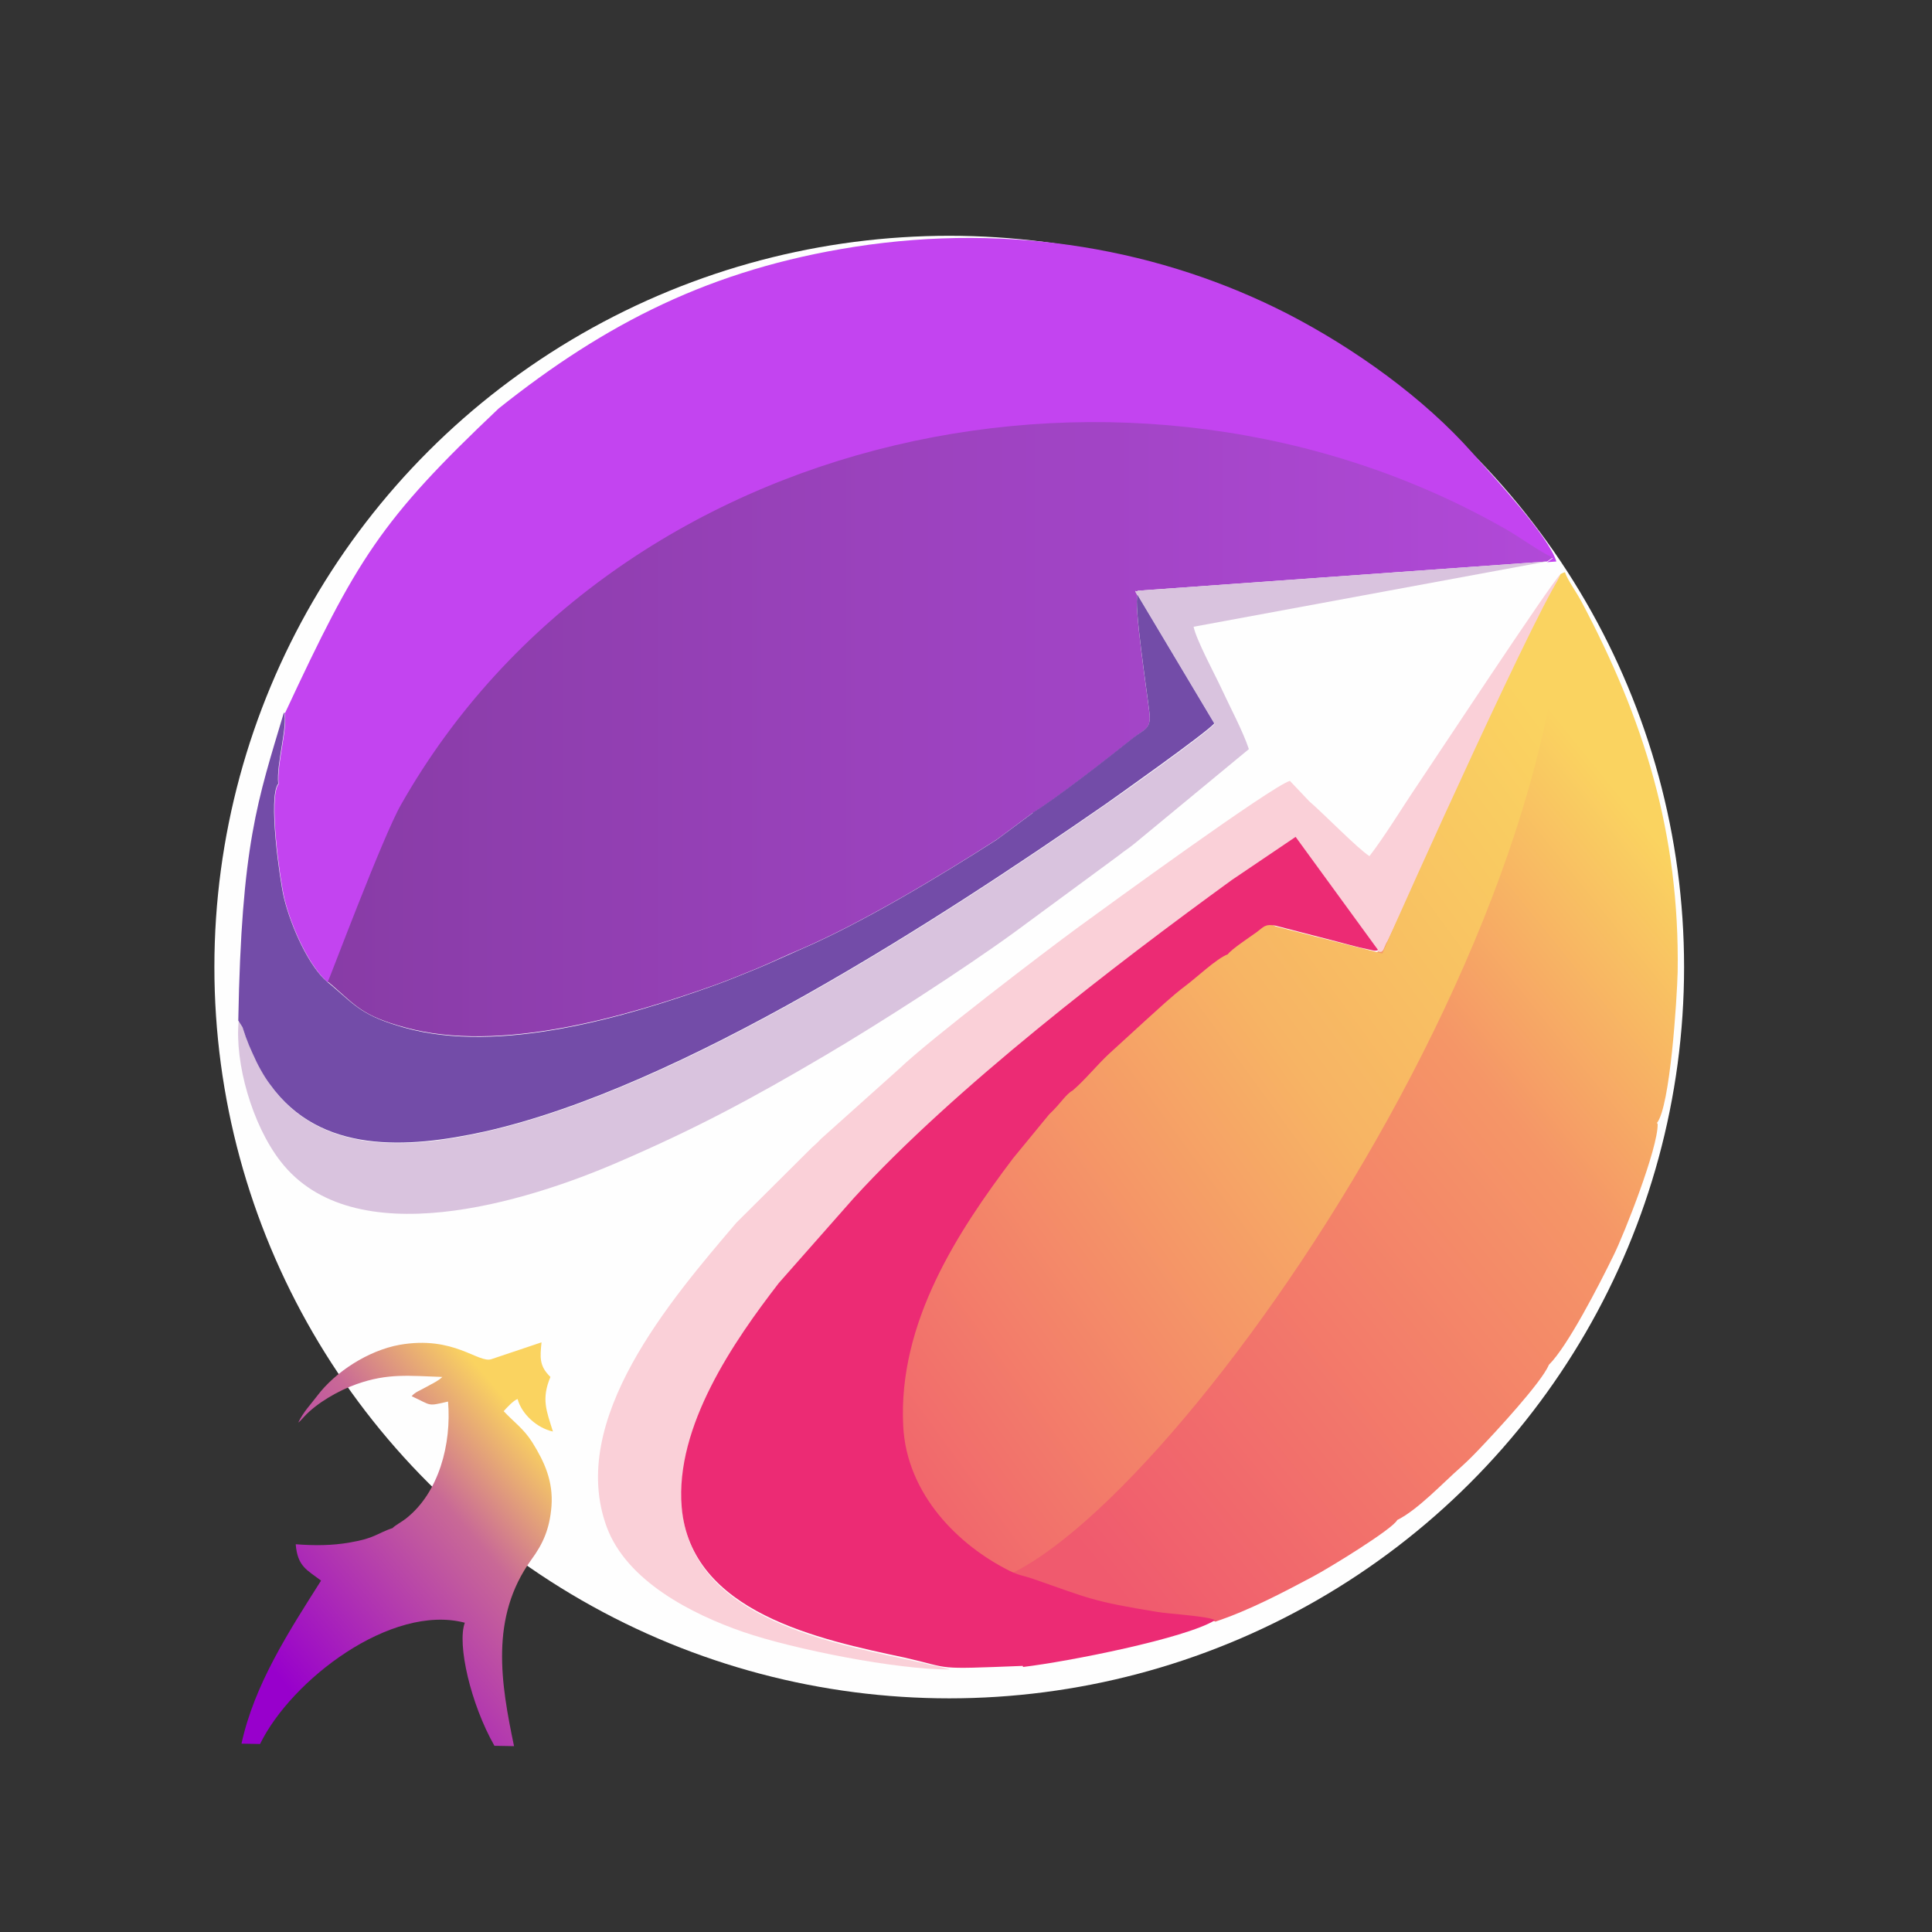 <?xml version="1.0" encoding="UTF-8"?>
<!DOCTYPE svg PUBLIC "-//W3C//DTD SVG 1.1//EN" "http://www.w3.org/Graphics/SVG/1.1/DTD/svg11.dtd">
<!-- Creator: CorelDRAW 2021.5 -->
<svg xmlns="http://www.w3.org/2000/svg" xml:space="preserve" width="0.667in" height="0.667in" version="1.1" style="shape-rendering:geometricPrecision; text-rendering:geometricPrecision; image-rendering:optimizeQuality; fill-rule:evenodd; clip-rule:evenodd"
viewBox="0 0 54.16 54.16"
 xmlns:xlink="http://www.w3.org/1999/xlink"
 xmlns:xodm="http://www.corel.com/coreldraw/odm/2003">
 <rect x="0" y="0" width="54.16" height="54.16" fill="#333333" stroke="none"/>
 <defs>
  <style type="text/css">
   <![CDATA[
    .fil10 {fill:none}
    .fil0 {fill:#FEFEFE}
    .fil6 {fill:#734CA8}
    .fil1 {fill:#C344F0}
    .fil5 {fill:#D9C3DE}
    .fil8 {fill:#EC2B74}
    .fil3 {fill:#FAD0D8}
    .fil9 {fill:url(#id0)}
    .fil4 {fill:url(#id1)}
    .fil2 {fill:url(#id2)}
    .fil7 {fill:url(#id3)}
   ]]>
  </style>
  <linearGradient id="id0" gradientUnits="userSpaceOnUse" x1="7.35" y1="46.47" x2="14.91" y2="40.1">
   <stop offset="0" style="stop-opacity:1; stop-color:#9800CC"/>
   <stop offset="0.678" style="stop-opacity:1; stop-color:#C96996"/>
   <stop offset="1" style="stop-opacity:1; stop-color:#FAD360"/>
  </linearGradient>
  <linearGradient id="id1" gradientUnits="userSpaceOnUse" x1="26.44" y1="38.6" x2="45.9" y2="22.86">
   <stop offset="0" style="stop-opacity:1; stop-color:#F05A6E"/>
   <stop offset="0.678" style="stop-opacity:1; stop-color:#F59667"/>
   <stop offset="1" style="stop-opacity:1; stop-color:#FAD360"/>
  </linearGradient>
  <linearGradient id="id2" gradientUnits="userSpaceOnUse" x1="9.19" y1="20.45" x2="43.53" y2="20.45">
   <stop offset="0" style="stop-opacity:1; stop-color:#883CA6"/>
   <stop offset="1" style="stop-opacity:1; stop-color:#B149D8"/>
  </linearGradient>
  <linearGradient id="id3" gradientUnits="userSpaceOnUse" x1="20.52" y1="38.94" x2="44.25" y2="21.6">
   <stop offset="0" style="stop-opacity:1; stop-color:#F05A6E"/>
   <stop offset="0.62" style="stop-opacity:1; stop-color:#F7B464"/>
   <stop offset="1" style="stop-opacity:1; stop-color:#FAD360"/>
  </linearGradient>
 </defs>
 <g id="Layer_x0020_1">
  <ellipse class="fil0" cx="26.61" cy="27.11" rx="20.6" ry="20.5"/>
  <path class="fil1" d="M7.97 19.98c0.12,0.35 -0.22,1.44 -0.16,2 -0.29,0.36 0.04,2.68 0.16,3.2 0.21,0.86 0.73,1.95 1.22,2.36 8.26,-10.15 13.23,-17.75 33.05,-12.67 0.4,0.23 0.93,0.62 1.29,0.78l-0.16 0.11 0.26 -0.02c-0.21,-0.7 -1.72,-2.33 -2.35,-3.04 -1.37,-1.55 -3.32,-2.94 -5.18,-3.9 -3.51,-1.8 -7.73,-2.57 -12.15,-1.88 -4.02,0.63 -6.97,2.14 -9.97,4.53 -3.31,3.13 -3.98,4.23 -5.99,8.54z"/>
  <path class="fil2" d="M28.95 22.79c0.61,-0.36 2.21,-1.61 2.82,-2.1 0.32,-0.26 0.51,-0.24 0.45,-0.72 -0.07,-0.6 -0.44,-3.03 -0.33,-3.28 -0.12,-0.21 -0.03,-0.07 0.01,-0.13l11.47 -0.82 0 0 0.16 -0.11c-0.36,-0.16 -0.89,-0.55 -1.29,-0.78 -10.43,-5.98 -24.98,-2.9 -31,7.71 -0.51,0.89 -2.02,4.93 -2.05,4.96l0.11 0.09c0.69,0.6 0.87,0.87 2.05,1.19 2.67,0.74 6.22,-0.31 8.67,-1.18 0.42,-0.15 0.8,-0.31 1.22,-0.48 0.43,-0.18 0.77,-0.35 1.18,-0.52 1.73,-0.74 3.94,-2.07 5.53,-3.09l1.01 -0.75z"/>
  <path class="fil3" d="M26.61 46.79l-1.23 -0.28c-2.4,-0.51 -6.01,-1.26 -6.26,-4.22 -0.19,-2.27 1.47,-4.66 2.72,-6.28l2.1 -2.38c2.83,-3.1 7.34,-6.55 10.6,-8.92l1.79 -1.21 2.31 3.17c0.17,0.06 0.15,-0.11 0.26,-0.3l4.85 -10.28c-0.27,0.25 -3.63,5.35 -4.01,5.91 -0.44,0.65 -0.91,1.43 -1.35,2 -0.34,-0.22 -1.23,-1.14 -1.69,-1.54l-0.54 -0.57c-0.51,0.15 -5.12,3.51 -5.97,4.13 -0.86,0.63 -4.09,3.09 -4.97,3.93l-2.21 1.98c-0.09,0.1 -0.14,0.14 -0.24,0.23l-2.13 2.12c-1.84,2.16 -4.74,5.53 -3.63,8.53 0.56,1.51 2.38,2.44 3.83,2.94 1.39,0.48 4.31,1.06 5.77,1.05z"/>
  <path class="fil4" d="M46.45 31.48c0.37,-0.46 0.56,-3.46 0.58,-4.23 0.06,-3.89 -0.95,-7.1 -2.71,-10.41 -0.14,-0.26 -0.37,-0.57 -0.45,-0.8l-0.12 0.05 -4.85 10.28c-0.12,0.19 -0.1,0.36 -0.26,0.3 -0.03,0.01 -0.01,0.02 -0.11,0.02l-0.41 -0.09c-0.21,-0.05 -0.41,-0.11 -0.61,-0.16l-1.74 -0.45c-0.29,-0.06 -0.33,0.04 -0.53,0.18 -0.18,0.13 -0.71,0.47 -0.81,0.62 -0.33,0.12 -0.87,0.64 -1.18,0.88 -0.41,0.31 -0.73,0.61 -1.11,0.96l-1.05 0.96c-0.35,0.33 -0.68,0.72 -1.01,1.02 -0.2,0.11 -0.32,0.35 -0.66,0.67l-1.01 1.23c-1.54,2.05 -3.23,4.6 -3.08,7.51 0.1,1.92 1.56,3.36 2.99,4.06 0.27,0.13 0.39,0.13 0.65,0.22 1.59,0.54 1.65,0.62 3.5,0.93 0.29,0.05 1.46,0.12 1.6,0.23 0.96,-0.32 1.9,-0.82 2.73,-1.26 0.47,-0.25 2.25,-1.34 2.37,-1.59 0.57,-0.28 1.28,-1.04 1.77,-1.47 0.2,-0.18 0.35,-0.33 0.54,-0.53 0.42,-0.44 1.74,-1.86 1.94,-2.35 0.52,-0.51 1.4,-2.22 1.82,-3.08 0.3,-0.61 1.24,-2.99 1.23,-3.67z"/>
  <path class="fil5" d="M31.9 16.69l2.15 3.6c-0.22,0.27 -2.85,2.13 -3.06,2.27 -4.65,3.22 -11.88,7.93 -17.39,9.17 -2.18,0.49 -4.61,0.64 -6.02,-1.31 -0.17,-0.24 -0.36,-0.57 -0.49,-0.87 -0.06,-0.15 -0.13,-0.3 -0.19,-0.46 -0.03,-0.07 -0.06,-0.19 -0.09,-0.27l-0.12 -0.19c-0.11,1.18 0.38,2.9 1.17,3.92 2.04,2.65 6.89,1.15 9.49,0.02 2.18,-0.94 3.74,-1.78 5.76,-2.97 1.53,-0.9 3.89,-2.42 5.32,-3.46l2.92 -2.15c0.2,-0.16 0.24,-0.17 0.44,-0.33l3.22 -2.66c-0.17,-0.51 -0.53,-1.18 -0.77,-1.7 -0.19,-0.41 -0.7,-1.35 -0.78,-1.73l9.9 -1.83 -11.47 0.82c-0.03,0.06 -0.13,-0.08 -0.01,0.13z"/>
  <path class="fil6" d="M28.95 22.79l-1.01 0.75c-1.59,1.02 -3.8,2.35 -5.53,3.09 -0.41,0.18 -0.75,0.34 -1.18,0.52 -0.42,0.17 -0.8,0.33 -1.22,0.48 -2.46,0.88 -6,1.93 -8.67,1.18 -1.17,-0.33 -1.36,-0.6 -2.05,-1.19l-0.11 -0.09c-0.49,-0.4 -1.01,-1.5 -1.22,-2.36 -0.12,-0.51 -0.45,-2.84 -0.16,-3.2 -0.06,-0.56 0.28,-1.65 0.16,-2 -0.74,2.48 -1.19,3.68 -1.28,8.64l0.12 0.19c0.03,0.08 0.06,0.19 0.09,0.27 0.06,0.16 0.12,0.31 0.19,0.46 0.13,0.3 0.31,0.63 0.49,0.87 1.41,1.96 3.84,1.8 6.02,1.32 5.51,-1.24 12.74,-5.95 17.39,-9.17 0.2,-0.14 2.83,-2 3.06,-2.27l-2.15 -3.6c-0.11,0.24 0.26,2.67 0.33,3.28 0.06,0.48 -0.13,0.47 -0.45,0.72 -0.61,0.49 -2.21,1.74 -2.82,2.1z"/>
  <path class="fil7" d="M32.3 27.49c0.54,-0.46 1.97,-0.91 2.63,-1.33 0.35,-0.22 0.4,-0.4 0.83,-0.19 1.05,0.27 0.98,0.25 2.99,0.76 0.55,-1.28 4.64,-10.36 5.08,-10.68 -0.14,12.12 -13.76,29.95 -17.1,28.26 -0.43,0.08 -1.06,0.13 -1.43,0.23 -0.62,0 -1.27,0.09 -1.93,0.11 -0.4,0.01 -1.77,-0.1 -2,-0.02l-0.05 -0.13c-0.34,-0.85 -0.53,-1.11 -0.46,-2.32 0.17,-2.77 2.32,-5.78 3.95,-7.81 0.28,-0.35 0.55,-0.66 0.85,-1 0.31,-0.35 0.58,-0.61 0.88,-0.95 1.26,-1.39 3.24,-3.05 4.72,-4.22l1.04 -0.71z"/>
  <path class="fil8" d="M28.68 46.73c1.27,-0.15 4.55,-0.8 5.38,-1.31 -0.14,-0.11 -1.31,-0.18 -1.6,-0.23 -1.85,-0.3 -1.92,-0.38 -3.5,-0.93 -0.26,-0.09 -0.38,-0.09 -0.65,-0.22 -1.43,-0.71 -2.89,-2.14 -2.99,-4.06 -0.15,-2.91 1.54,-5.47 3.08,-7.51l1.01 -1.23c0.34,-0.32 0.46,-0.56 0.66,-0.67 0.34,-0.29 0.66,-0.69 1.01,-1.02l1.05 -0.96c0.38,-0.34 0.7,-0.65 1.11,-0.96 0.31,-0.23 0.85,-0.75 1.18,-0.88 0.1,-0.14 0.63,-0.49 0.81,-0.62 0.19,-0.14 0.23,-0.24 0.53,-0.18l1.74 0.45c0.2,0.05 0.4,0.11 0.61,0.16l0.41 0.09c0.1,0 0.08,-0.01 0.11,-0.02l-2.31 -3.17 -1.79 1.21c-3.26,2.37 -7.77,5.82 -10.6,8.92l-2.1 2.38c-1.25,1.62 -2.91,4.01 -2.72,6.28 0.25,2.96 3.86,3.71 6.26,4.22 1.36,0.31 0.76,0.33 3.3,0.23z"/>
  <path class="fil9" d="M11.02 42.83c-0.47,0.16 -0.5,0.29 -1.21,0.41 -0.5,0.09 -1.01,0.09 -1.52,0.05 0.05,0.63 0.32,0.72 0.71,1.02 -0.9,1.42 -1.87,2.91 -2.23,4.57l0.52 0.01c0.88,-1.8 3.68,-3.94 5.74,-3.4 -0.22,0.6 0.16,2.27 0.83,3.45l0.55 0.01c-0.37,-1.77 -0.68,-3.61 0.48,-5.22 0.34,-0.46 0.52,-0.88 0.57,-1.51 0.05,-0.69 -0.19,-1.23 -0.54,-1.79 -0.24,-0.38 -0.52,-0.57 -0.8,-0.87 0.07,-0.08 0.28,-0.31 0.39,-0.34 0.11,0.41 0.53,0.81 0.99,0.91 -0.18,-0.58 -0.33,-0.91 -0.07,-1.53 -0.32,-0.31 -0.29,-0.55 -0.25,-0.97l-1.4 0.47c-0.37,0.13 -1.05,-0.67 -2.58,-0.4 -0.88,0.16 -1.8,0.76 -2.3,1.42 -0.18,0.24 -0.39,0.45 -0.54,0.76 0.06,-0.04 0.11,-0.11 0.17,-0.17 0.35,-0.38 0.96,-0.73 1.47,-0.91 0.88,-0.31 1.47,-0.23 2.4,-0.2 -0.11,0.11 -0.27,0.18 -0.43,0.27 -0.21,0.12 -0.33,0.15 -0.43,0.27 0.57,0.26 0.42,0.29 1.02,0.15 0.1,1.18 -0.25,2.55 -1.18,3.28 -0.1,0.08 -0.3,0.19 -0.37,0.26z"/>
  <rect class="fil10" x="-0" y="0" width="54.16" height="54.16"/>
 </g>
</svg>

